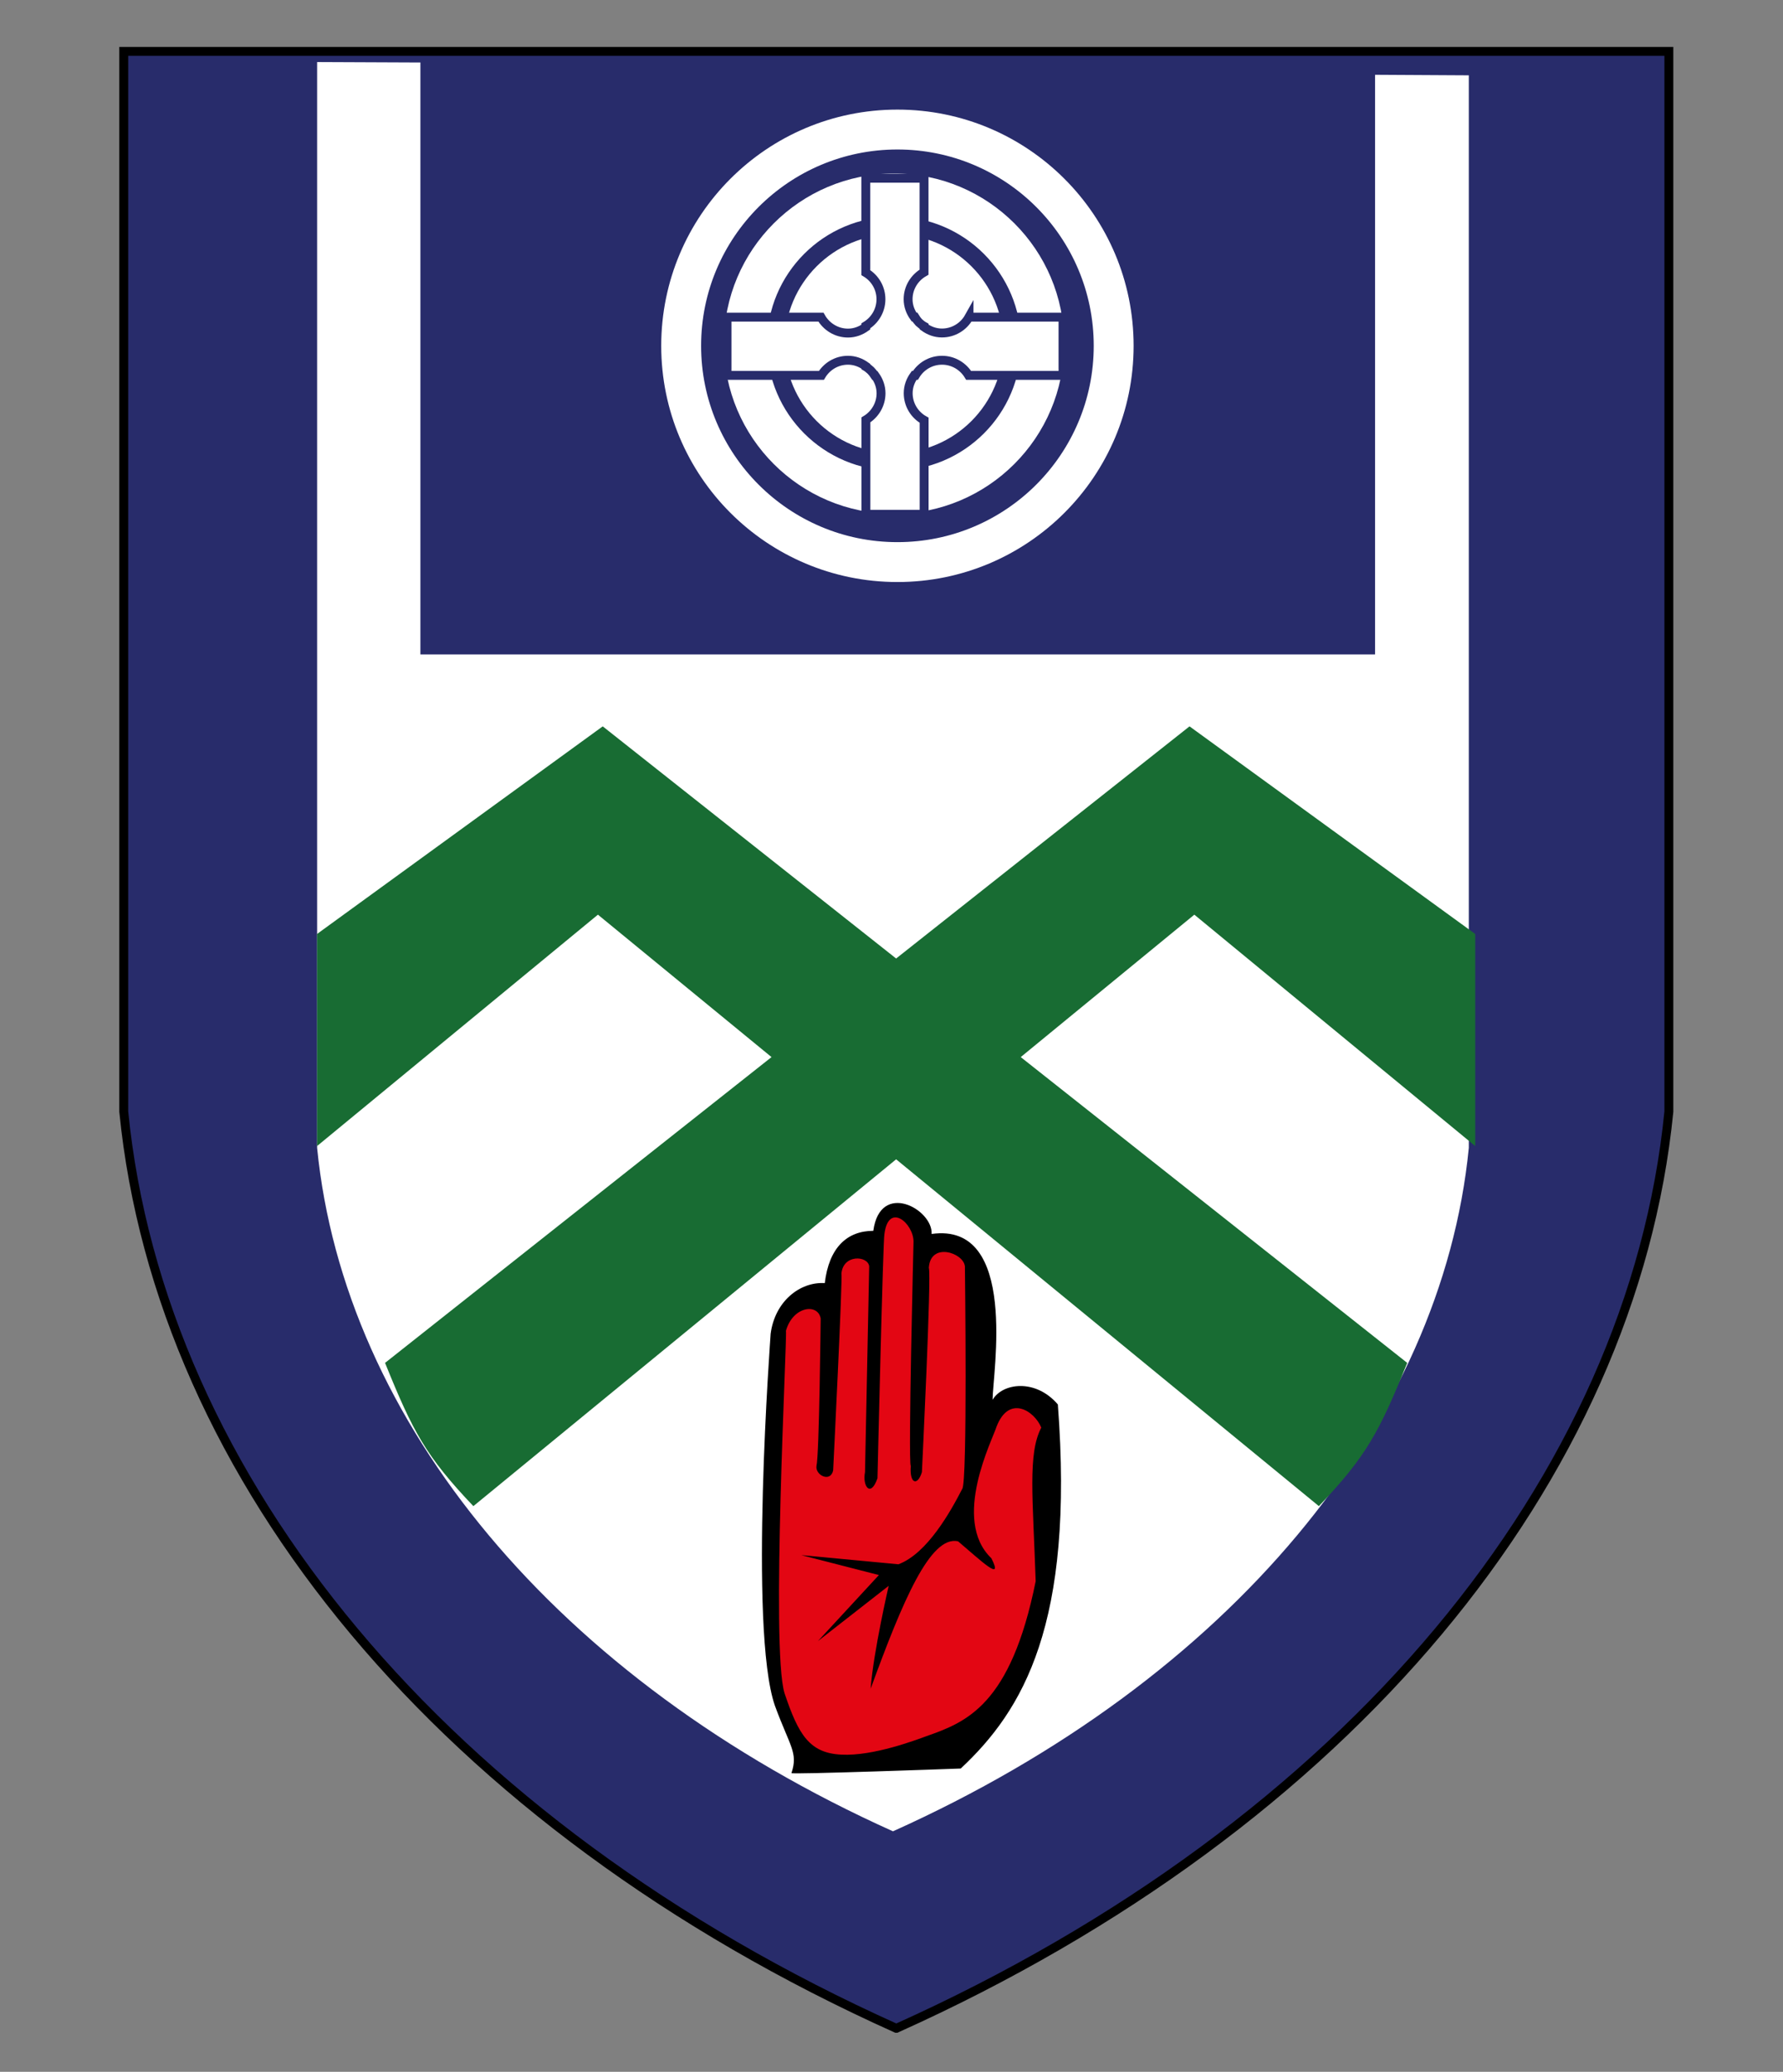 <?xml version="1.0" encoding="UTF-8"?> <!-- Generator: Adobe Illustrator 23.0.3, SVG Export Plug-In . SVG Version: 6.00 Build 0) --> <svg xmlns="http://www.w3.org/2000/svg" xmlns:xlink="http://www.w3.org/1999/xlink" version="1.1" id="_x3C_Layer_x3E_" x="0px" y="0px" viewBox="0 0 200.27 232.69" style="enable-background:new 0 0 200.27 232.69;" xml:space="preserve"><rect x="0" y="0" width="200.27" height="232.69" fill="#808080" stroke="none"/> <style type="text/css"> .st0{fill:#282C6B;stroke:#000000;} .st1{fill:#FFFFFF;} .st2{fill:#E30613;} .st3{fill:#186C33;} .st4{fill:#FFFFFF;stroke:#282C6B;} </style> <g> <path class="st0" d="M100.68,5.77L100.68,5.77H13.9c0,0,0,118.63,0,119.08c4.08,41.18,35.98,80.13,86.77,102.96v0c0,0,0,0,0.01,0 c0,0,0,0,0,0v0c50.79-22.83,82.69-61.78,86.77-102.96c0-0.45,0-119.08,0-119.08H100.68z"></path> <path class="st1" d="M154.45,8.4v65.1H47.22V7.02L35.62,6.97c0,0,0,121.62,0,121.96c3.04,30.7,26.82,59.73,64.68,76.75v0 c0,0,0,0,0,0c0,0,0,0,0,0v0c37.86-17.02,61.64-46.05,64.68-76.75c0-0.33,0-120.47,0-120.47L154.45,8.4z"></path> <g> <path d="M107.91,198.63c7.01-6.55,12.78-16.22,10.91-40.89c-2.5-2.93-6.23-2.42-7.33-0.52c0-2.93,2.96-20.01-6.85-18.63 c0.16-2.76-5.77-6.04-6.55-0.35c-2.96,0-4.98,1.9-5.45,5.87c-2.81-0.17-5.61,2.07-6.08,5.69c0,0.17-2.49,33.12,0.47,41.75 c1.71,4.66,2.63,5.27,1.87,7.59C88.6,199.33,107.91,198.63,107.91,198.63z"></path> <path class="st2" d="M104.02,195.01c4.51-1.59,9.5-3.45,12.31-17.42c-0.31-9.32-0.91-14.31,0.63-17.25 c-0.78-1.9-3.63-3.73-5.03-0.1c-0.42,1.41-5.1,10.45-0.58,14.77c1.4,2.76-1.09,0.34-3.74-1.9c-3.12-0.69-6.23,6.73-9.82,16.56 c0.31-4.14,2.03-11.56,2.03-11.56l-7.95,6.21l6.85-7.42L90,174.66l10.91,1.03c3.27-1.21,5.92-6.04,7.16-8.45 c0.62-0.52,0.31-25.01,0.31-25.01c-0.16-1.55-3.89-2.76-4.05,0.17c0.31,0.69-0.78,22.94-0.78,22.94c-0.47,1.55-1.4,1.38-1.25-0.69 c-0.31-0.52,0.31-25.19,0.31-25.19c0-2.07-2.81-4.49-3.27-0.86c-0.15,0.35-0.78,27.43-0.78,27.43c-0.78,2.24-1.71,0.86-1.4-0.69 l0.47-23.12c-0.16-1.21-2.96-1.38-3.12,0.86c0.16,0.17-0.93,22.08-0.93,22.08c-0.31,1.38-2.03,0.52-1.87-0.52 c0.31-1.21,0.47-16.56,0.47-16.56c-0.31-1.73-3.12-1.38-3.9,1.38c0.15,0.86-1.71,35.71-0.16,40.71c1.56,4.66,2.8,6.73,6.39,6.9 C98.1,197.26,102.99,195.38,104.02,195.01z"></path> </g> <path class="st3" d="M43.25,153.07l90.36-71.49l32.09,23.32v23.82l-31.55-25.99l-80.98,66.43l0,0 C47.86,163.58,46.38,160.83,43.25,153.07"></path> <path class="st3" d="M158.06,153.07L67.7,81.58L35.61,104.9v23.82l31.55-25.99l80.98,66.43l0,0 C153.45,163.58,154.93,160.83,158.06,153.07"></path> <path class="st1" d="M100.42,19.49c-10.55,0-19.11,8.56-19.11,19.11c0,10.56,8.56,19.11,19.11,19.11 c10.56,0,19.11-8.56,19.11-19.11C119.54,28.04,110.98,19.49,100.42,19.49z M100.42,52.86c-7.88,0-14.27-6.39-14.27-14.26 c0-7.88,6.39-14.27,14.27-14.27c7.88,0,14.27,6.39,14.27,14.27C114.69,46.48,108.3,52.86,100.42,52.86z"></path> <path class="st1" d="M100.42,26.31c6.78,0,12.29,5.5,12.29,12.29s-5.5,12.29-12.29,12.29c-6.79,0-12.29-5.5-12.29-12.29 S93.64,26.31,100.42,26.31z"></path> <path class="st1" d="M100.8,12.31c-14.65,0-26.53,11.88-26.53,26.53c0,14.65,11.88,26.53,26.53,26.53 c14.65,0,26.53-11.88,26.53-26.53C127.33,24.19,115.45,12.31,100.8,12.31z M100.8,60.89c-12.18,0-22.05-9.87-22.05-22.05 s9.87-22.05,22.05-22.05c12.18,0,22.05,9.87,22.05,22.05S112.98,60.89,100.8,60.89z"></path> <path class="st4" d="M108.84,35.61c-0.6,1.07-1.73,1.79-3.04,1.79c-0.75,0-1.43-0.26-2-0.67v-0.08c-0.22-0.12-0.41-0.28-0.59-0.44 c-0.17-0.19-0.32-0.38-0.45-0.6h-0.09c-0.41-0.57-0.67-1.25-0.67-2c0-1.31,0.73-2.44,1.79-3.04V20.02h-6.54v10.6 c1.02,0.61,1.7,1.72,1.7,2.99c0,1.27-0.69,2.38-1.7,2.99v0.14c-0.57,0.41-1.25,0.67-2,0.67c-1.31,0-2.44-0.73-3.04-1.79H81.66v6.54 h10.6c0.61-1.02,1.72-1.7,2.99-1.7c0.75,0,1.43,0.26,2,0.67v0.05c0.2,0.12,0.38,0.28,0.56,0.44c0.16,0.17,0.31,0.35,0.44,0.55h0.04 c0.41,0.57,0.67,1.25,0.67,2c0,1.27-0.69,2.38-1.7,2.99v10.6h6.54V47.2c-1.07-0.6-1.79-1.73-1.79-3.04c0-0.75,0.26-1.43,0.67-2 h0.14c0.61-1.02,1.72-1.7,2.99-1.7c1.27,0,2.38,0.69,2.99,1.7h10.6v-6.54H108.84z"></path> </g> </svg> 